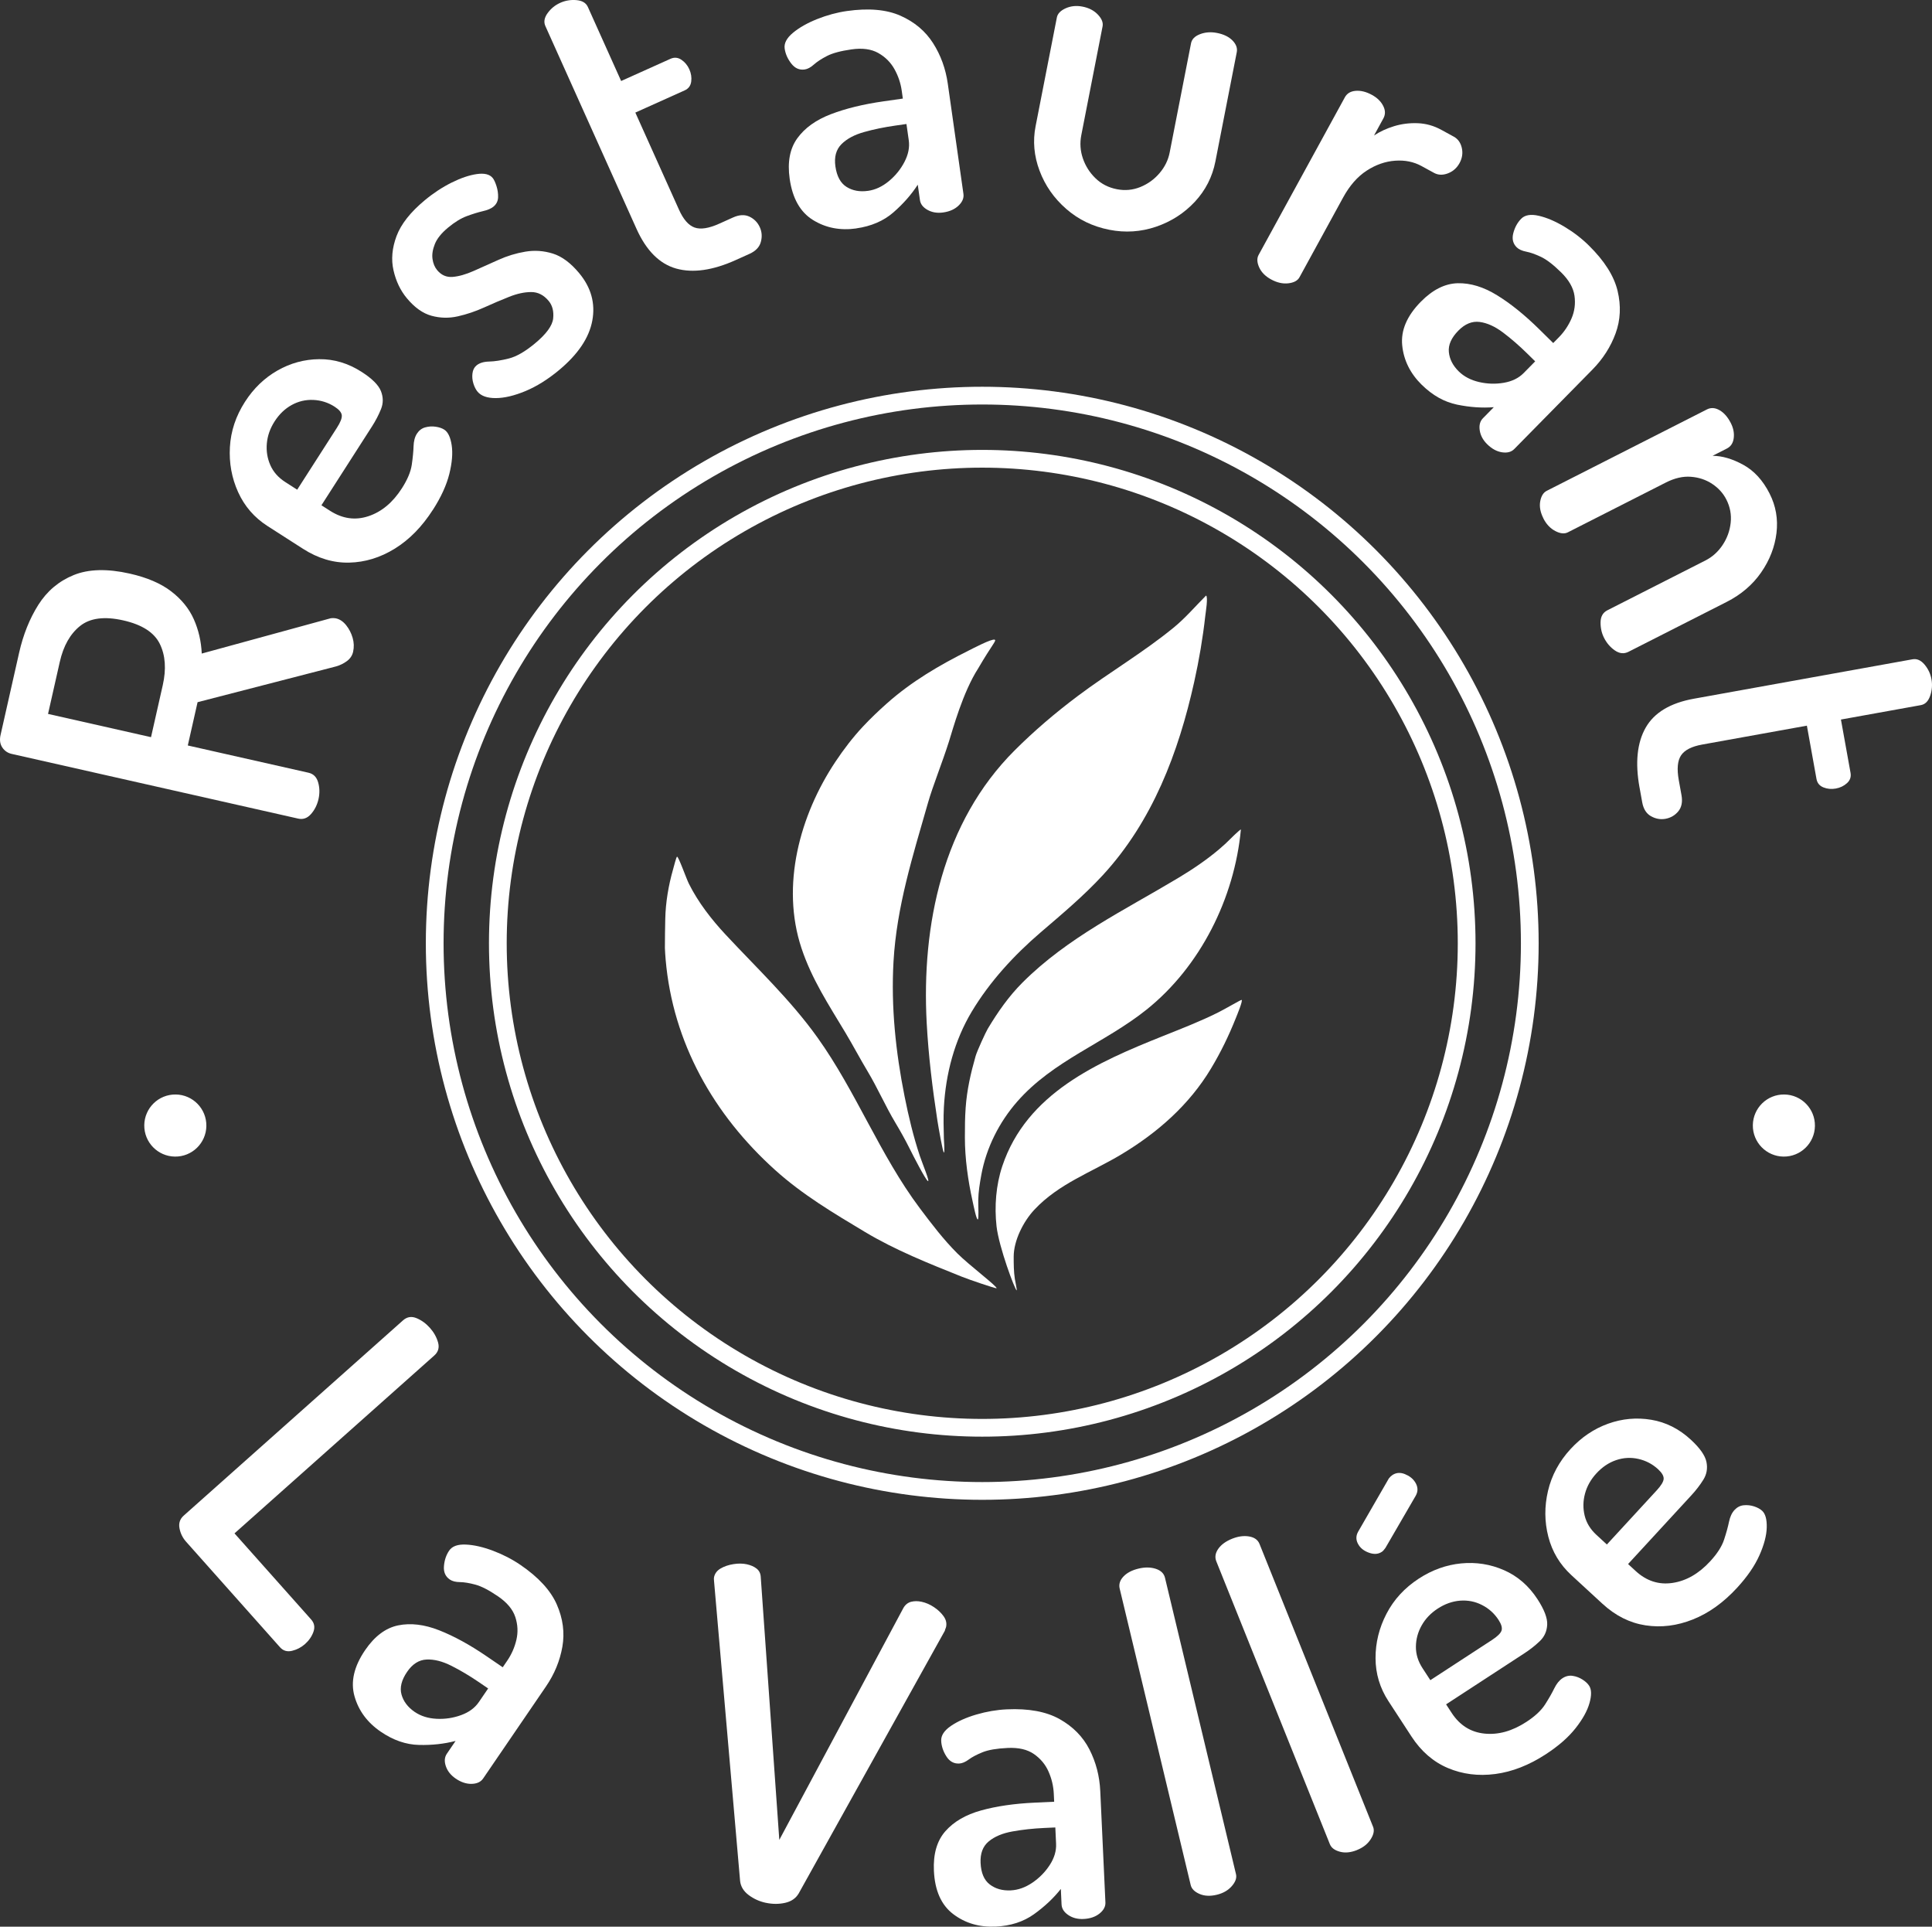 <svg xmlns="http://www.w3.org/2000/svg" id="Calque_1" viewBox="0 0 1088.83 1085.6"><rect x="0" y="0" width="1088.83" height="1085.6" fill="#333333" stroke="none"/><defs><style>.cls-1{fill:#fff;}.cls-2{fill:none;stroke:#fff;stroke-miterlimit:10;stroke-width:10px;}</style></defs><path class="cls-1" d="M679.71,335.57c-6.08,6.08-11.59,12.6-18.28,18.07-17.16,14.04-36.28,25.22-53.99,38.5-12.6,9.45-24.55,19.61-35.7,30.76-40.39,40.39-52.47,98.12-49.47,153.57,1,18.44,3.22,36.62,6.02,54.85,.53,3.41,3.05,17.97,3.66,18.07,.6,.09,.04-6.29,0-7.96-.15-5.81-.31-11.62,0-17.42,1.02-18.89,5.96-37.76,15.7-53.99,10.21-17.01,23.9-31.86,38.93-44.74,11.97-10.26,24.13-20.45,34.84-32.05,28.12-30.47,42.76-69.16,51.62-109.05,2.73-12.28,4.85-24.71,6.24-37.21,.25-2.21,1.66-10.58,.43-11.4"/><path class="cls-1" d="M381.6,482.69c-.44-.03-1.73,5.27-2.31,7.29-2.54,8.9-4.17,18.54-4.36,27.78-.11,5.45-.21,10.9-.21,16.35,0,1.08,.31,5.27,.43,6.67,4.06,46.71,27.08,87.33,61.73,118.51,15.44,13.9,32.9,24.26,50.55,34.84,17.14,10.28,36.02,17.78,54.57,25.21,4.8,1.92,18.52,6.53,19.61,6.55,.79-.82-15.33-12.91-22.13-19.71-7.78-7.78-14.49-16.6-21.08-25.38-22.52-30.03-35.87-65.66-57.65-96.14-15.19-21.26-34.06-38.98-51.84-58.07-7.96-8.55-15.41-18.13-20.65-28.61-1.47-2.94-5.78-15.21-6.67-15.27"/><path class="cls-1" d="M522.9,665.42c1.51,1.18-3.25-10.34-4.5-14.1-3.64-10.9-6.35-22.27-8.6-33.55-4.99-24.93-7.69-50.47-6.24-75.92,1.77-31.05,10.91-59.71,19.36-89.26,2.83-9.91,7.93-22.32,11.88-34.75,2.16-6.81,7.81-27.79,16.53-41.3,7.7-13.24,10.43-15.6,9.27-16.09-1.63-.7-12.43,4.99-14.67,6.11-16.43,8.21-32.1,17.32-46.24,29.9-4.62,4.11-9.11,8.39-13.34,12.91-5.72,6.12-10.84,12.82-15.49,19.79-20.07,30.1-30.94,69.79-19.14,105.18,5.83,17.48,15.32,31.83,24.73,47.53,4.3,7.16,8.18,14.57,12.47,21.72,5.66,9.42,10.05,19.61,15.7,29.04,2.62,4.36,5.56,9.59,7.74,13.98,2.6,5.24,9.02,17.65,10.52,18.84"/><path class="cls-1" d="M699.33,467.35c-.7,.18-5.92,5.25-8.64,7.98-.19,.19-3.33,2.95-3.66,3.23-7.15,6.05-15,11.32-23.01,16.13-30.3,18.18-62.36,33.54-87.76,58.93-7.77,7.77-13.97,16.68-19.57,26.02-1.15,1.92-6.01,12.45-6.88,15.49-2.75,9.63-4.87,18.95-5.59,29.04-.41,5.69-.43,10.8-.43,16.77,0,11.79,1.74,24.18,4.3,35.71,.64,2.89,2.16,10.52,2.95,10.46,.72-.05,.22-7.45,.28-10.89,.08-4.76,.87-9.52,1.72-14.2,2.77-15.24,10.05-29.67,20.22-41.3,20.38-23.29,49.26-32.91,72.91-51.84,30.3-24.24,49.56-62.81,53.17-101.54"/><path class="cls-1" d="M699.75,563.39c-.34-.14-9.24,5.09-13.16,7.05-10.08,5.04-20.7,9.14-31.19,13.34-36.95,14.78-76.84,32.22-90.55,73.35-3.56,10.68-4.46,22.69-3.23,33.77,1.3,11.72,10.44,36.05,11.35,36.16,.3,.04-.78-4.89-1.03-6.48-.63-4.07-.65-8.44-.65-12.47,0-9.15,5.49-19.9,11.62-26.46,13.79-14.74,32.22-21.1,49.04-31.19,20.35-12.21,38.23-27.86,50.55-48.4,5.52-9.19,10.01-18.46,13.98-28.39,.67-1.68,4.11-9.94,3.26-10.28"/><circle class="cls-2" cx="553.57" cy="531.5" r="273"/><circle class="cls-2" cx="553.57" cy="531.5" r="308.58"/><path class="cls-1" d="M199.01,367.25c-.48,2.11-1.64,3.86-3.49,5.24-1.85,1.38-3.96,2.4-6.33,3.06l-77.84,20.1-5.51,24.39,68.04,15.36c2.77,.62,4.57,2.44,5.43,5.46,.86,3.01,.92,6.15,.19,9.4-.74,3.25-2.14,6.05-4.2,8.4-2.07,2.35-4.48,3.22-7.25,2.59L6.62,424.8c-2.27-.51-4.05-1.72-5.33-3.64-1.27-1.91-1.6-4.25-.98-7.01l10.46-46.33c2.31-10.24,5.93-19.25,10.84-27.03,4.92-7.77,11.56-13.36,19.93-16.77,8.37-3.4,18.9-3.68,31.58-.82,9.76,2.2,17.55,5.54,23.37,10.02,5.83,4.48,10.07,9.71,12.73,15.69,2.67,5.98,4.16,12.43,4.48,19.34l71.84-19.66c.56-.21,1.23-.32,1.99-.32,.77,0,1.4,.06,1.88,.17,2.12,.48,4,1.76,5.67,3.84,1.67,2.09,2.88,4.45,3.65,7.1,.77,2.65,.86,5.28,.27,7.88m-113.89,48.1l6.61-29.26c2.06-9.1,1.5-16.87-1.66-23.31-3.16-6.44-10.02-10.85-20.59-13.23-10.57-2.39-18.66-1.35-24.28,3.1-5.62,4.46-9.46,11.24-11.51,20.34l-6.61,29.26,58.04,13.1Z"/><path class="cls-1" d="M243.95,287.26c-6.12,9.54-13.27,16.83-21.46,21.88-8.18,5.05-16.75,7.67-25.69,7.87-8.94,.21-17.62-2.39-26.04-7.79l-19.99-12.82c-7.43-4.77-12.95-11.13-16.56-19.09-3.61-7.96-5.15-16.42-4.64-25.4,.51-8.98,3.33-17.46,8.46-25.46,4.86-7.58,10.96-13.46,18.31-17.66,7.35-4.2,15.2-6.33,23.57-6.41,8.37-.08,16.34,2.31,23.91,7.17,5.89,3.78,9.51,7.39,10.87,10.83,1.35,3.44,1.37,6.82,.04,10.12-1.33,3.31-3.03,6.57-5.1,9.8l-28.48,44.4,4.84,3.1c7.02,4.5,14.23,5.52,21.66,3.05,7.42-2.46,13.7-7.7,18.83-15.69,3.15-4.91,5.02-9.36,5.59-13.34,.58-3.98,.91-7.44,1-10.35,.09-2.91,.71-5.28,1.89-7.11,1.17-1.82,2.72-3.01,4.65-3.55,1.93-.54,3.89-.67,5.89-.38,1.99,.29,3.62,.84,4.88,1.65,2.1,1.35,3.5,4.28,4.18,8.77,.68,4.5,.23,9.9-1.34,16.22-1.58,6.32-4.66,13.05-9.25,20.2m-76.48-11.35l22.41-34.93c1.98-3.08,2.89-5.42,2.72-7.02-.17-1.59-1.51-3.2-4.04-4.82-3.64-2.34-7.63-3.61-11.96-3.81-4.33-.2-8.4,.75-12.22,2.85-3.82,2.11-7.04,5.19-9.65,9.26-2.52,3.93-3.97,8.05-4.36,12.35-.39,4.31,.26,8.39,1.95,12.24,1.68,3.86,4.49,7.04,8.42,9.56l6.73,4.32Z"/><path class="cls-1" d="M314.99,208.6c-6.29,5.22-12.56,9.13-18.84,11.75-6.28,2.61-11.84,3.93-16.7,3.96-4.85,.02-8.29-1.18-10.32-3.62-.96-1.15-1.73-2.67-2.33-4.57-.59-1.89-.77-3.8-.53-5.73,.24-1.93,1-3.43,2.28-4.49,1.67-1.38,4.04-2.11,7.13-2.18,3.08-.07,6.78-.64,11.08-1.72,4.3-1.08,9.21-3.91,14.72-8.49,6.41-5.32,9.83-10,10.27-14.05,.43-4.04-.41-7.35-2.54-9.91-2.77-3.33-6.05-5-9.83-4.99-3.79,0-7.93,.89-12.41,2.67-4.49,1.78-9.17,3.77-14.05,5.98-4.88,2.21-9.83,3.89-14.85,5.02-5.02,1.14-9.98,1.03-14.88-.31-4.9-1.34-9.54-4.64-13.91-9.9-3.62-4.36-6.12-9.59-7.51-15.7-1.39-6.1-.82-12.53,1.7-19.28,2.52-6.75,7.82-13.48,15.9-20.19,4.87-4.05,9.92-7.36,15.13-9.96,5.21-2.59,9.95-4.2,14.2-4.81,4.26-.61,7.24,.11,8.94,2.16,.75,.9,1.46,2.42,2.15,4.55,.69,2.14,.99,4.27,.92,6.39-.08,2.13-.95,3.88-2.62,5.26-1.28,1.07-3.29,1.92-6.01,2.55-2.72,.64-5.74,1.57-9.05,2.8-3.31,1.23-6.83,3.39-10.54,6.48-3.72,3.09-6.2,6.17-7.43,9.25-1.23,3.08-1.67,5.88-1.31,8.4,.36,2.52,1.23,4.61,2.61,6.28,2.34,2.82,5.24,4.1,8.7,3.82,3.46-.27,7.41-1.38,11.85-3.34,4.44-1.95,9.1-4.04,13.98-6.25,4.88-2.21,9.93-3.75,15.16-4.63,5.23-.88,10.4-.52,15.52,1.08,5.12,1.6,10.07,5.28,14.86,11.05,6.71,8.08,9.17,16.98,7.38,26.69-1.79,9.72-8.07,19.05-18.84,27.99"/><path class="cls-1" d="M414.61,146.55c-12.92,5.81-24.08,7.4-33.49,4.78-9.4-2.63-16.87-10.09-22.41-22.41L307.36,14.68c-1.03-2.28-.61-4.7,1.25-7.28,1.86-2.57,4.23-4.51,7.12-5.81,2.88-1.3,5.95-1.8,9.18-1.52,3.23,.29,5.36,1.56,6.39,3.84l18.76,41.73,27.82-12.51c2.13-.96,4.17-.78,6.13,.53,1.96,1.31,3.45,3.11,4.48,5.39,1.02,2.28,1.38,4.59,1.06,6.93-.32,2.34-1.54,3.98-3.67,4.94l-27.82,12.51,24.6,54.72c2.46,5.47,5.38,8.82,8.76,10.04,3.38,1.22,8.04,.5,13.96-2.17l7.75-3.49c3.5-1.57,6.58-1.72,9.25-.46,2.67,1.27,4.62,3.27,5.85,6,1.16,2.59,1.35,5.33,.56,8.25-.79,2.92-2.94,5.16-6.43,6.73l-7.75,3.49Z"/><path class="cls-1" d="M482.6,128.71c-9.08,1.29-17.21-.29-24.41-4.74-7.2-4.45-11.58-12.2-13.15-23.26-1.34-9.4,.11-17.01,4.33-22.83,4.22-5.82,10.53-10.33,18.91-13.54,8.38-3.21,18.27-5.62,29.65-7.24l10.89-1.55-.63-4.46c-.61-4.29-1.98-8.34-4.12-12.17-2.14-3.82-5.18-6.84-9.11-9.06-3.94-2.22-8.96-2.9-15.06-2.03-6.11,.87-10.73,2.11-13.86,3.73-3.14,1.62-5.6,3.24-7.39,4.84-1.79,1.6-3.52,2.52-5.17,2.75-2.97,.42-5.49-.69-7.54-3.35-2.06-2.65-3.3-5.47-3.72-8.44-.42-2.97,1.14-5.93,4.67-8.87,3.54-2.94,8.09-5.52,13.67-7.75,5.58-2.22,11.17-3.73,16.78-4.53,12.21-1.73,22.27-.84,30.17,2.66,7.9,3.51,14.02,8.66,18.35,15.45,4.33,6.79,7.09,14.4,8.29,22.81l8.82,62.13c.33,2.31-.58,4.5-2.73,6.57-2.15,2.07-5.04,3.37-8.67,3.88-3.3,.47-6.23,0-8.78-1.41-2.56-1.41-4-3.26-4.33-5.57l-1.23-8.66c-3.59,5.56-8.16,10.75-13.7,15.58-5.54,4.83-12.52,7.84-20.94,9.03m6.6-21.14c4.12-.58,8.03-2.4,11.73-5.45,3.69-3.05,6.63-6.66,8.81-10.85,2.18-4.18,3-8.25,2.43-12.21l-1.3-9.16-6.19,.88c-6.27,.89-12.16,2.1-17.66,3.64-5.51,1.54-9.77,3.83-12.79,6.86-3.02,3.04-4.15,7.2-3.41,12.48,.8,5.61,2.9,9.48,6.32,11.6,3.42,2.13,7.43,2.86,12.06,2.2"/><path class="cls-1" d="M625.21,129.47c-9.32-1.82-17.43-5.74-24.32-11.76-6.89-6.02-11.9-13.19-15.02-21.53-3.13-8.34-3.87-16.68-2.24-25.02l12-61.34c.42-2.12,2.06-3.84,4.96-5.15,2.89-1.3,6.05-1.62,9.48-.95,3.6,.7,6.49,2.2,8.67,4.5,2.18,2.3,3.07,4.51,2.65,6.63l-12,61.34c-.86,4.42-.57,8.77,.89,13.04,1.46,4.28,3.82,8.01,7.11,11.2,3.28,3.19,7.29,5.25,12.04,6.18,4.58,.9,8.99,.48,13.23-1.23,4.24-1.72,7.85-4.32,10.83-7.82,2.98-3.49,4.88-7.36,5.71-11.62l12.05-61.58c.45-2.29,2.14-3.99,5.08-5.12,2.93-1.12,6.12-1.35,9.56-.68,3.76,.74,6.67,2.16,8.72,4.25,2.05,2.1,2.85,4.3,2.41,6.58l-12.05,61.58c-1.7,8.67-5.56,16.24-11.57,22.7-6.02,6.46-13.31,11.15-21.86,14.07-8.55,2.91-17.33,3.49-26.32,1.73"/><path class="cls-1" d="M716.32,157.42c-3.22-1.76-5.45-4.02-6.69-6.79-1.24-2.77-1.34-5.1-.3-7l48.61-88.82c1.2-2.19,3.24-3.4,6.12-3.63,2.88-.23,5.93,.54,9.15,2.3,2.92,1.6,5.03,3.65,6.31,6.16,1.29,2.51,1.33,4.86,.13,7.05l-5.28,9.65c3.29-2.19,7.04-3.93,11.27-5.23,4.23-1.3,8.66-1.86,13.32-1.69,4.65,.17,9.1,1.42,13.34,3.74l7.02,3.84c2.34,1.28,3.85,3.39,4.52,6.32,.67,2.93,.25,5.79-1.27,8.57-1.52,2.78-3.72,4.71-6.59,5.8-2.88,1.09-5.48,.99-7.82-.29l-7.02-3.84c-4.39-2.4-9.35-3.41-14.88-3.01-5.53,.39-10.88,2.26-16.04,5.61-5.16,3.35-9.58,8.39-13.26,15.11l-24.6,44.96c-1.04,1.9-3.14,3.04-6.28,3.4-3.15,.37-6.4-.37-9.76-2.21"/><path class="cls-1" d="M801.3,216.86c-6.53-6.43-10.22-13.86-11.05-22.28-.84-8.42,2.67-16.61,10.5-24.57,6.66-6.77,13.59-10.24,20.78-10.42,7.18-.17,14.6,2.09,22.24,6.81,7.64,4.71,15.56,11.1,23.75,19.17l7.84,7.72,3.16-3.21c3.04-3.09,5.42-6.64,7.16-10.66,1.73-4.02,2.29-8.27,1.67-12.74-.63-4.48-3.14-8.88-7.53-13.2-4.4-4.33-8.19-7.24-11.38-8.75-3.2-1.51-5.97-2.48-8.33-2.94-2.36-.45-4.14-1.27-5.32-2.43-2.14-2.1-2.78-4.78-1.92-8.03,.85-3.25,2.34-5.94,4.44-8.08,2.1-2.14,5.4-2.69,9.89-1.67,4.48,1.03,9.3,3.08,14.46,6.16,5.15,3.08,9.74,6.61,13.78,10.59,8.79,8.65,14.19,17.18,16.2,25.59,2.01,8.41,1.63,16.4-1.14,23.96-2.77,7.57-7.14,14.38-13.1,20.43l-44.02,44.72c-1.64,1.66-3.93,2.27-6.88,1.82-2.95-.45-5.73-1.96-8.34-4.53-2.38-2.34-3.78-4.95-4.22-7.83-.44-2.89,.17-5.16,1.8-6.82l6.14-6.24c-6.6,.52-13.49,.05-20.69-1.43-7.2-1.48-13.83-5.2-19.89-11.16m20.8-7.59c2.97,2.92,6.78,4.92,11.45,6.01,4.66,1.08,9.32,1.22,13.97,.42,4.65-.8,8.38-2.63,11.18-5.48l6.49-6.59-4.45-4.38c-4.52-4.44-9.06-8.39-13.62-11.83-4.57-3.44-8.97-5.44-13.22-5.99-4.25-.55-8.24,1.07-11.98,4.87-3.98,4.04-5.77,8.06-5.38,12.06,.38,4,2.24,7.64,5.57,10.92"/><path class="cls-1" d="M869.83,292.09c-1.74-3.42-2.34-6.62-1.8-9.6,.54-2.99,1.77-4.97,3.71-5.95l90.27-45.86c2.23-1.13,4.59-.98,7.1,.46,2.51,1.44,4.63,3.86,6.36,7.28,1.43,2.82,1.97,5.63,1.62,8.43-.36,2.8-1.65,4.76-3.88,5.89l-8.03,4.08c5.44,.04,11.21,1.74,17.31,5.09,6.09,3.35,11.03,8.74,14.8,16.17,3.55,6.98,4.84,14.41,3.89,22.28-.96,7.87-3.84,15.27-8.64,22.19-4.8,6.93-11.29,12.47-19.46,16.62l-55.28,28.08c-2.53,1.28-5.08,1.04-7.66-.73-2.58-1.77-4.63-4.15-6.14-7.12-1.36-2.68-2.01-5.62-1.96-8.82,.05-3.21,1.34-5.45,3.87-6.73l55.28-28.08c3.86-1.96,7.07-4.85,9.62-8.67,2.55-3.82,4.07-8,4.56-12.55,.49-4.55-.32-8.91-2.43-13.07-1.81-3.57-4.48-6.51-8-8.84-3.52-2.33-7.52-3.66-11.99-4-4.48-.34-9.16,.73-14.07,3.22l-55.28,28.08c-1.93,.98-4.3,.73-7.1-.74-2.81-1.47-5.04-3.85-6.7-7.11"/><path class="cls-1" d="M923.99,443.68c-2.51-13.94-1.36-25.16,3.46-33.65,4.82-8.49,13.87-13.93,27.16-16.33l123.26-22.22c2.46-.44,4.71,.55,6.76,2.97,2.04,2.43,3.35,5.2,3.91,8.31,.56,3.11,.31,6.21-.74,9.28-1.06,3.07-2.81,4.83-5.27,5.27l-45.02,8.12,5.41,30.02c.41,2.29-.25,4.24-2,5.82-1.75,1.58-3.85,2.6-6.31,3.04-2.46,.44-4.79,.23-6.97-.65-2.19-.88-3.49-2.46-3.91-4.76l-5.41-30.02-59.05,10.65c-5.9,1.07-9.86,3.09-11.86,6.08-2,2.98-2.43,7.68-1.27,14.07l1.51,8.36c.68,3.77,.08,6.8-1.79,9.09-1.88,2.28-4.29,3.69-7.24,4.23-2.79,.5-5.5,.02-8.14-1.45-2.64-1.47-4.29-4.1-4.97-7.87l-1.51-8.37Z"/><path class="cls-1" d="M104.8,868.59c-1.89-2.12-3.1-4.61-3.64-7.47-.54-2.86,.24-5.24,2.36-7.12l123.62-110.04c2.24-1.99,4.77-2.41,7.6-1.24,2.82,1.17,5.34,2.99,7.56,5.49,2.22,2.49,3.74,5.21,4.57,8.15,.83,2.94,.13,5.41-2.11,7.4l-112.6,100.23,43.22,48.55c1.77,1.99,2.2,4.29,1.28,6.89-.92,2.6-2.5,4.9-4.74,6.9-2.12,1.89-4.55,3.16-7.31,3.83-2.75,.66-5.02,0-6.79-1.99l-53.02-59.57Z"/><path class="cls-1" d="M214.62,975.77c-7.57-5.17-12.51-11.82-14.82-19.96-2.31-8.14-.32-16.82,5.98-26.04,5.36-7.84,11.56-12.49,18.6-13.94,7.04-1.44,14.74-.53,23.1,2.76,8.35,3.28,17.28,8.17,26.77,14.65l9.08,6.2,2.54-3.72c2.44-3.58,4.16-7.5,5.16-11.76,.99-4.27,.79-8.55-.62-12.84-1.41-4.29-4.66-8.18-9.75-11.66-5.09-3.48-9.35-5.67-12.76-6.59-3.41-.92-6.32-1.39-8.72-1.42-2.4-.02-4.3-.51-5.67-1.45-2.48-1.69-3.59-4.21-3.31-7.56,.27-3.35,1.25-6.26,2.94-8.74,1.69-2.48,4.83-3.61,9.43-3.4,4.59,.21,9.7,1.38,15.32,3.5,5.61,2.12,10.76,4.78,15.44,7.97,10.18,6.96,17.01,14.39,20.48,22.32,3.47,7.92,4.51,15.85,3.13,23.78-1.39,7.94-4.47,15.41-9.27,22.43l-35.39,51.82c-1.32,1.93-3.47,2.93-6.45,3.01-2.98,.08-5.99-.91-9.02-2.98-2.75-1.88-4.6-4.2-5.54-6.96-.94-2.76-.75-5.1,.56-7.03l4.93-7.22c-6.4,1.68-13.27,2.44-20.62,2.26-7.35-.17-14.53-2.66-21.55-7.45m19.12-11.16c3.44,2.35,7.55,3.64,12.33,3.88,4.78,.24,9.39-.45,13.82-2.07,4.43-1.61,7.78-4.07,10.03-7.38l5.22-7.64-5.16-3.52c-5.23-3.57-10.4-6.65-15.5-9.22-5.1-2.58-9.8-3.76-14.07-3.56-4.28,.21-7.92,2.51-10.93,6.92-3.2,4.68-4.25,8.96-3.16,12.83,1.09,3.87,3.56,7.12,7.41,9.76"/><path class="cls-1" d="M431.59,1072.15c-3.59-.77-6.81-2.23-9.67-4.38-2.86-2.15-4.47-4.79-4.82-7.94l-14.67-168.83c-.12-1.05-.12-1.82-.02-2.3,.45-2.12,1.7-3.77,3.75-4.95,2.04-1.18,4.43-1.99,7.17-2.43,2.73-.44,5.24-.41,7.53,.08,2.28,.49,4.15,1.32,5.6,2.48,1.45,1.17,2.22,2.78,2.29,4.84l10.45,147.98,69.97-130.74c1.07-1.82,2.51-2.95,4.31-3.42,1.8-.46,3.76-.47,5.88-.02,2.44,.52,4.78,1.54,7.02,3.04,2.24,1.5,4.04,3.21,5.42,5.13,1.38,1.92,1.84,3.93,1.39,6.05-.07,.33-.18,.64-.33,.95-.15,.31-.28,.71-.38,1.2l-82.37,148.02c-1.61,2.72-4.16,4.48-7.65,5.26-3.49,.78-7.11,.77-10.86-.03"/><path class="cls-1" d="M561.07,1085.55c-9.16,.42-17.11-1.92-23.85-7.03-6.74-5.11-10.37-13.24-10.89-24.4-.44-9.49,1.72-16.93,6.47-22.32,4.76-5.39,11.46-9.29,20.1-11.69,8.65-2.4,18.72-3.87,30.21-4.4l10.99-.51-.21-4.49c-.2-4.33-1.19-8.49-2.96-12.5-1.77-4.01-4.51-7.3-8.22-9.88-3.71-2.58-8.64-3.73-14.8-3.44-6.16,.29-10.88,1.09-14.15,2.41-3.28,1.32-5.88,2.69-7.82,4.12-1.94,1.43-3.74,2.18-5.4,2.25-3,.14-5.4-1.21-7.2-4.05-1.8-2.83-2.77-5.75-2.91-8.75-.14-3,1.69-5.79,5.49-8.39,3.8-2.59,8.58-4.73,14.34-6.42,5.76-1.68,11.47-2.66,17.13-2.92,12.32-.57,22.25,1.27,29.79,5.5,7.54,4.24,13.14,9.94,16.81,17.11,3.67,7.17,5.7,15,6.09,23.49l2.9,62.68c.11,2.33-1.01,4.43-3.34,6.29-2.33,1.86-5.33,2.88-8.99,3.05-3.33,.15-6.2-.59-8.61-2.23-2.41-1.64-3.67-3.62-3.78-5.96l-.4-8.74c-4.1,5.2-9.14,9.93-15.11,14.22-5.98,4.28-13.21,6.62-21.7,7.01m8.56-20.42c4.16-.19,8.22-1.63,12.19-4.32,3.96-2.69,7.23-6,9.8-9.96,2.57-3.96,3.76-7.93,3.58-11.93l-.43-9.24-6.24,.29c-6.33,.29-12.31,.95-17.93,1.96-5.63,1.01-10.09,2.89-13.38,5.63-3.29,2.74-4.82,6.77-4.57,12.1,.26,5.66,1.99,9.71,5.19,12.15,3.2,2.44,7.13,3.55,11.79,3.33"/><path class="cls-1" d="M685.73,1067.62c-3.73,.9-6.98,.73-9.76-.49-2.78-1.22-4.42-2.88-4.92-4.99l-40.02-167.02c-.58-2.43,.12-4.69,2.1-6.8,1.98-2.1,4.83-3.6,8.56-4.49,3.56-.85,6.79-.81,9.67,.12,2.88,.94,4.61,2.62,5.2,5.05l40.02,167.02c.51,2.11-.29,4.36-2.37,6.74-2.09,2.39-4.91,4.01-8.48,4.86"/><path class="cls-1" d="M764.82,1042.41c-3.56,1.43-6.8,1.75-9.73,.94-2.93-.8-4.79-2.2-5.6-4.22l-64-159.38c-.93-2.32-.57-4.66,1.08-7.04,1.65-2.37,4.26-4.27,7.81-5.7,3.4-1.36,6.6-1.79,9.58-1.29,2.99,.51,4.95,1.92,5.88,4.24l64,159.38c.81,2.01,.35,4.35-1.36,7.01-1.72,2.67-4.28,4.68-7.67,6.04"/><path class="cls-1" d="M778.69,874.44c-1.96,1.28-4.28,1.45-6.97,.52-2.7-.93-4.68-2.37-5.95-4.33-1.64-2.51-1.77-5.01-.41-7.49l17.37-30.12c.65-.82,1.33-1.46,2.03-1.92,2.09-1.36,4.42-1.54,6.97-.52,2.55,1.02,4.47,2.51,5.74,4.46,1.73,2.65,1.84,5.27,.34,7.84l-17.01,29.3c-.33,.41-.65,.83-.98,1.24-.33,.41-.7,.76-1.12,1.03m92.51,113.98c-9.5,6.19-19.01,9.91-28.54,11.15-9.53,1.25-18.42,.12-26.66-3.36-8.24-3.48-15.09-9.41-20.55-17.79l-12.97-19.9c-4.82-7.4-7.25-15.47-7.27-24.2-.03-8.74,2.03-17.09,6.18-25.07,4.15-7.98,10.2-14.56,18.16-19.75,7.54-4.92,15.52-7.78,23.94-8.6,8.42-.81,16.46,.46,24.13,3.82,7.66,3.36,13.95,8.81,18.86,16.35,3.82,5.86,5.65,10.65,5.47,14.34-.18,3.7-1.55,6.78-4.12,9.25-2.57,2.47-5.46,4.75-8.67,6.85l-44.19,28.81,3.14,4.82c4.55,6.98,10.72,10.87,18.5,11.66,7.78,.8,15.65-1.4,23.61-6.59,4.89-3.19,8.41-6.48,10.57-9.88,2.16-3.4,3.88-6.41,5.16-9.03,1.27-2.62,2.82-4.52,4.63-5.71,1.81-1.18,3.72-1.62,5.7-1.33,1.99,.3,3.82,.99,5.53,2.07,1.7,1.08,2.96,2.25,3.78,3.51,1.37,2.09,1.44,5.33,.21,9.71-1.22,4.38-3.85,9.13-7.88,14.24-4.03,5.11-9.6,9.99-16.72,14.63m-65.1-41.72l34.76-22.66c3.07-2,4.86-3.77,5.36-5.29,.5-1.52-.07-3.54-1.71-6.05-2.37-3.63-5.48-6.42-9.35-8.38-3.86-1.96-7.97-2.76-12.32-2.42-4.35,.35-8.55,1.84-12.6,4.48-3.91,2.55-6.92,5.71-9.04,9.48-2.12,3.77-3.2,7.76-3.24,11.96-.04,4.21,1.21,8.27,3.76,12.17l4.37,6.7Z"/><path class="cls-1" d="M978.97,894.66c-7.68,8.34-15.98,14.29-24.92,17.84-8.93,3.56-17.82,4.66-26.67,3.31-8.84-1.35-16.94-5.4-24.3-12.18l-17.47-16.09c-6.5-5.98-10.83-13.2-13.01-21.67-2.18-8.46-2.24-17.07-.18-25.82,2.06-8.75,6.3-16.63,12.74-23.61,6.1-6.62,13.13-11.36,21.09-14.23,7.96-2.86,16.07-3.61,24.32-2.24,8.25,1.37,15.69,5.1,22.31,11.2,5.15,4.74,8.09,8.93,8.83,12.55,.74,3.63,.17,6.95-1.71,9.98-1.88,3.03-4.12,5.95-6.72,8.77l-35.73,38.8,4.23,3.89c6.13,5.65,13.06,7.9,20.8,6.75,7.74-1.14,14.83-5.21,21.26-12.2,3.95-4.29,6.56-8.35,7.81-12.18,1.26-3.82,2.18-7.17,2.77-10.02,.59-2.86,1.62-5.08,3.09-6.67,1.47-1.59,3.2-2.49,5.2-2.69,2-.2,3.95,.02,5.87,.64,1.91,.63,3.42,1.45,4.52,2.47,1.84,1.69,2.7,4.81,2.6,9.36-.11,4.55-1.48,9.79-4.13,15.74-2.65,5.95-6.85,12.05-12.6,18.3m-73.37-24.4l28.11-30.53c2.48-2.69,3.78-4.85,3.89-6.44,.11-1.6-.94-3.41-3.14-5.44-3.19-2.94-6.9-4.87-11.12-5.82-4.23-.95-8.4-.71-12.53,.69-4.13,1.41-7.83,3.89-11.1,7.45-3.16,3.43-5.31,7.24-6.43,11.41-1.13,4.18-1.19,8.31-.2,12.39,.99,4.09,3.21,7.72,6.64,10.87l5.89,5.42Z"/><path class="cls-1" d="M116.3,634.42c-.12,9.66-8.06,17.4-17.72,17.27-9.66-.12-17.4-8.06-17.27-17.72s8.06-17.4,17.72-17.27c9.67,.12,17.4,8.06,17.27,17.72"/><path class="cls-1" d="M1022.85,634.42c-.12,9.66-8.06,17.4-17.72,17.27-9.66-.12-17.4-8.06-17.27-17.72s8.06-17.4,17.72-17.27c9.67,.12,17.4,8.06,17.27,17.72"/></svg>
